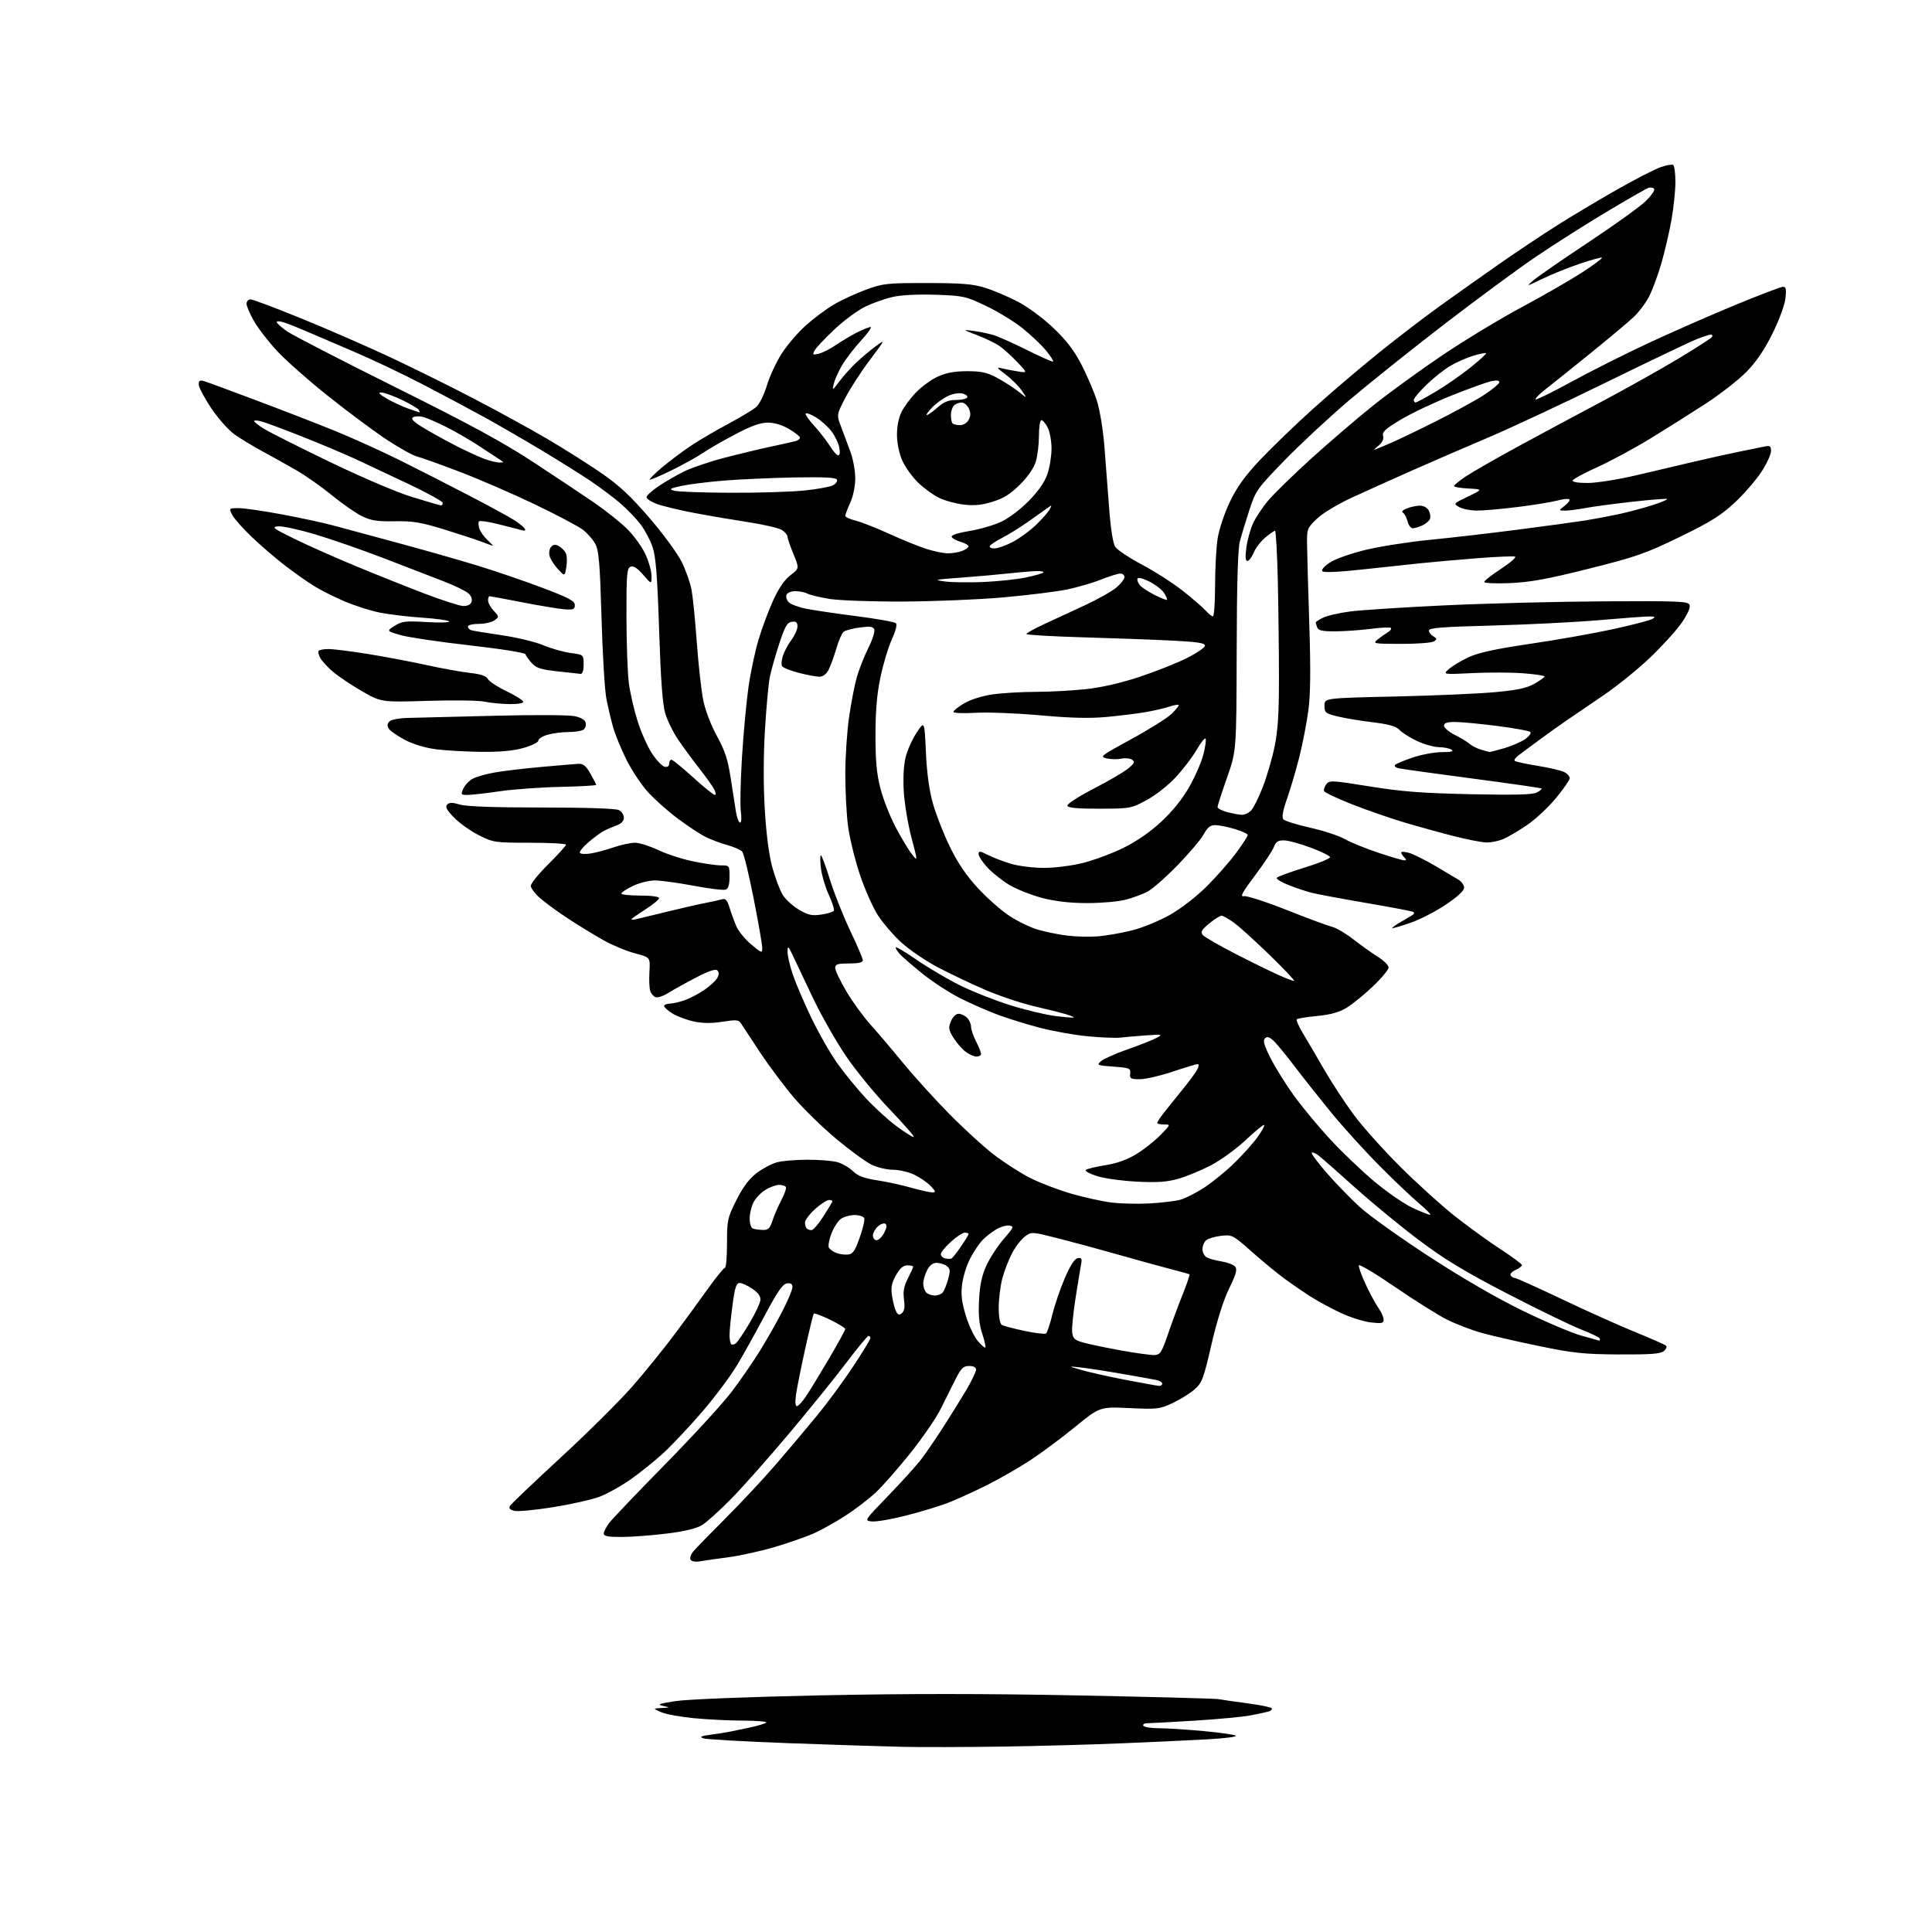 <?xml version="1.0" encoding="UTF-8" standalone="no"?>
<svg 
  version="1.1" 
  xmlns="http://www.w3.org/2000/svg" 
  xmlns:xlink="http://www.w3.org/1999/xlink" 
  xmlns:svg="http://www.w3.org/2000/svg"
  xmlns:rdf="http://www.w3.org/1999/02/22-rdf-syntax-ns#"
  xmlns:cc="http://creativecommons.org/ns#"
  xmlns:dc="http://purl.org/dc/elements/1.1/"
  viewBox="0 0 768 768"
  width="768"
  height="768"
>
<style>svg {background-color: white; }</style>"
<path stroke="none" fill="black" fill-rule="evenodd" d="M398.50,694.30C384.20,694.51 366.43,694.56 359.00,694.40C351.57,694.24 331.11,693.58 313.53,692.94C295.95,692.30 280.65,691.43 279.53,691.00C277.97,690.41 278.66,690.08 282.50,689.57C285.25,689.21 288.62,688.68 290.00,688.40C291.38,688.11 295.05,687.34 298.17,686.69C301.29,686.03 304.18,685.16 304.59,684.75C305.00,684.34 300.87,683.99 295.42,683.97C289.96,683.96 281.15,683.52 275.82,683.01C270.50,682.49 264.65,681.41 262.82,680.61C259.50,679.16 259.50,679.16 263.00,678.96C266.50,678.76 266.50,678.76 263.50,678.11C261.04,677.57 261.94,677.23 268.50,676.22C273.13,675.50 297.27,674.54 325.78,673.94C360.07,673.22 391.36,673.22 428.63,673.96C458.09,674.54 483.16,675.20 484.35,675.43C485.53,675.67 490.68,676.41 495.78,677.08C500.89,677.75 505.28,678.65 505.55,679.08C505.81,679.51 505.24,680.08 504.26,680.36C503.29,680.64 500.02,681.34 497.00,681.91C493.98,682.49 484.07,683.42 475.00,683.98C465.93,684.54 457.46,684.99 456.19,685.00C454.91,685.00 454.16,685.44 454.50,686.00C454.84,686.55 457.61,687.00 460.65,687.00C463.70,687.00 471.66,687.50 478.34,688.12C485.03,688.73 490.87,689.58 491.32,689.99C491.77,690.40 486.82,691.03 480.32,691.39C473.82,691.75 458.60,692.46 446.50,692.97C434.40,693.49 412.80,694.08 398.50,694.30zM278.36,620.63C276.51,620.96 274.94,620.71 274.52,620.03C274.12,619.39 274.62,617.89 275.62,616.69C276.63,615.48 282.41,609.54 288.47,603.49C294.54,597.43 303.57,587.75 308.54,581.99C313.52,576.22 320.90,567.45 324.96,562.50C329.02,557.55 335.41,548.84 339.17,543.15C342.93,537.46 346.00,532.40 346.00,531.90C346.00,531.41 345.66,531.01 345.25,531.02C344.84,531.04 340.85,535.87 336.38,541.77C331.92,547.67 321.64,560.38 313.54,570.00C305.45,579.62 295.15,591.24 290.66,595.80C286.17,600.37 281.00,605.04 279.18,606.18C276.92,607.59 272.41,608.69 265.18,609.60C259.30,610.33 251.24,610.95 247.25,610.97C241.77,610.99 240.00,610.67 240.00,609.63C240.00,608.88 240.98,606.97 242.18,605.38C243.38,603.80 253.42,593.27 264.49,582.00C275.56,570.73 287.43,557.77 290.87,553.22C294.32,548.67 299.35,541.37 302.06,537.00C304.76,532.64 308.78,525.57 310.99,521.28C313.19,517.00 315.00,512.68 315.00,511.68C315.00,510.38 314.38,509.95 312.81,510.18C311.14,510.42 309.08,513.39 304.23,522.50C300.71,529.10 295.74,538.05 293.17,542.39C290.60,546.73 284.40,555.06 279.38,560.91C274.37,566.75 267.45,574.14 264.01,577.33C260.57,580.51 254.61,585.33 250.76,588.03C246.92,590.73 241.29,593.87 238.27,595.00C235.24,596.13 226.96,597.99 219.87,599.13C212.77,600.27 205.83,600.92 204.45,600.58C202.70,600.14 202.17,599.54 202.72,598.61C203.15,597.88 212.28,589.18 223.00,579.30C233.72,569.41 246.58,556.63 251.56,550.91C256.55,545.18 263.99,536.00 268.09,530.50C272.20,525.00 278.21,516.79 281.44,512.25C284.68,507.71 287.70,504.00 288.16,504.00C288.62,504.00 289.00,499.61 289.00,494.25C289.00,484.98 289.19,484.13 292.75,477.03C295.38,471.80 297.78,468.60 300.78,466.32C303.13,464.54 306.73,462.61 308.78,462.05C310.82,461.48 316.33,461.01 321.01,461.01C325.69,461.00 331.05,461.44 332.93,461.98C334.81,462.52 337.57,464.13 339.05,465.55C341.06,467.48 343.51,468.40 348.63,469.18C352.41,469.76 358.49,471.08 362.16,472.12C365.82,473.15 369.61,474.00 370.58,474.00C372.12,474.00 372.04,473.68 370.01,471.51C368.72,470.14 365.80,468.11 363.52,467.01C361.24,465.90 357.40,465.00 355.00,465.00C352.60,465.00 348.75,464.09 346.45,462.98C344.15,461.86 337.89,457.29 332.53,452.82C327.17,448.35 319.66,441.05 315.83,436.59C312.01,432.14 305.87,423.96 302.19,418.42C298.51,412.88 295.05,407.62 294.50,406.75C293.64,405.39 292.59,405.30 287.21,406.15C282.84,406.85 279.36,406.81 275.79,406.05C272.96,405.44 269.15,404.02 267.32,402.89C265.50,401.76 264.00,400.42 264.00,399.92C264.00,399.41 265.01,398.98 266.25,398.96C267.49,398.93 270.21,398.30 272.30,397.56C274.39,396.81 277.91,394.95 280.11,393.42C282.32,391.89 284.58,389.78 285.15,388.72C285.86,387.40 285.86,386.46 285.16,385.76C284.46,385.06 281.81,385.94 276.82,388.52C272.79,390.60 267.83,393.35 265.79,394.64C263.75,395.92 261.41,396.71 260.58,396.39C259.75,396.08 258.79,394.93 258.45,393.84C258.11,392.76 257.98,389.32 258.16,386.21C258.50,380.56 258.50,380.56 252.44,378.97C249.10,378.09 243.48,375.76 239.94,373.78C236.40,371.79 230.11,367.96 225.98,365.25C221.84,362.55 216.77,358.86 214.73,357.06C212.68,355.26 211.00,353.04 211.00,352.12C211.00,351.20 214.15,347.32 218.00,343.50C221.85,339.68 225.00,336.20 225.00,335.78C225.00,335.35 218.55,335.00 210.66,335.00C196.78,335.00 196.13,334.91 190.41,332.05C187.16,330.42 182.72,327.27 180.55,325.05C177.53,321.96 176.87,320.73 177.77,319.83C178.66,318.94 179.86,318.94 182.83,319.83C185.41,320.60 196.44,321.00 215.43,321.00C233.30,321.00 244.86,321.39 246.07,322.04C247.13,322.60 248.00,323.97 248.00,325.06C248.00,326.32 246.99,327.41 245.25,328.05C243.74,328.59 241.47,329.57 240.20,330.21C238.94,330.86 236.12,332.91 233.95,334.78C231.77,336.64 230.22,338.55 230.51,339.02C230.80,339.49 232.72,339.60 234.77,339.28C236.82,338.95 240.93,337.86 243.91,336.84C246.88,335.83 250.71,335.00 252.41,335.00C254.11,335.00 258.26,336.31 261.63,337.90C265.01,339.50 271.24,341.52 275.49,342.40C279.74,343.28 284.74,344.00 286.61,344.00C289.97,344.00 290.00,344.05 290.00,348.53C290.00,351.64 289.53,353.24 288.50,353.64C287.67,353.96 281.93,353.26 275.75,352.10C269.56,350.93 262.60,349.99 260.28,349.99C257.95,350.00 254.02,350.99 251.53,352.20C249.04,353.41 247.00,354.76 247.00,355.20C247.00,355.64 250.38,356.00 254.50,356.00C258.89,356.00 262.00,356.42 262.00,357.01C262.00,357.57 259.53,359.61 256.50,361.54C253.48,363.48 251.00,365.23 251.00,365.44C251.00,365.64 251.79,365.64 252.75,365.43C253.71,365.22 259.23,363.89 265.00,362.46C270.77,361.04 277.75,359.44 280.50,358.92C283.25,358.40 286.25,357.73 287.16,357.44C288.40,357.06 289.11,357.89 289.97,360.71C290.61,362.80 291.82,366.13 292.66,368.11C293.49,370.10 296.17,373.39 298.59,375.41C302.82,378.95 303.00,379.00 303.00,376.77C303.00,375.49 301.47,366.68 299.59,357.19C297.72,347.70 295.69,339.33 295.08,338.59C294.46,337.85 291.83,336.67 289.23,335.97C286.63,335.26 282.70,333.79 280.50,332.70C278.30,331.61 273.26,328.28 269.29,325.30C265.33,322.32 259.99,317.56 257.44,314.72C254.89,311.89 251.11,306.18 249.03,302.03C246.96,297.89 244.56,292.02 243.70,289.00C242.84,285.98 241.63,280.80 241.00,277.50C240.38,274.20 239.52,259.80 239.11,245.50C238.49,224.15 238.06,218.93 236.68,216.30C235.76,214.54 233.50,211.96 231.67,210.56C229.84,209.17 221.18,204.60 212.42,200.40C203.67,196.21 190.20,190.38 182.50,187.45C174.80,184.52 167.22,181.81 165.66,181.43C164.10,181.05 158.80,178.10 153.89,174.88C148.98,171.65 138.56,163.91 130.73,157.68C122.90,151.45 113.69,143.33 110.25,139.63C106.81,135.94 102.65,130.58 101.01,127.71C99.36,124.85 98.01,121.71 98.01,120.75C98.00,119.79 98.71,119.00 99.57,119.00C100.43,119.00 109.32,122.33 119.32,126.40C129.32,130.47 144.93,137.26 154.00,141.48C163.07,145.71 178.38,153.26 188.00,158.28C197.62,163.29 210.90,170.56 217.50,174.44C224.10,178.32 233.72,184.40 238.89,187.95C246.10,192.91 250.56,197.06 258.17,205.89C263.62,212.22 269.39,220.09 271.02,223.44C272.65,226.77 274.41,231.75 274.91,234.50C275.42,237.25 276.36,246.70 277.00,255.50C277.64,264.30 278.79,274.59 279.55,278.36C280.36,282.37 282.62,288.28 284.99,292.60C288.20,298.44 289.34,301.93 290.45,309.25C291.23,314.34 292.17,320.41 292.56,322.75C292.94,325.09 293.68,327.00 294.19,327.00C294.72,327.00 294.85,325.16 294.50,322.75C294.16,320.41 294.36,310.77 294.93,301.32C295.51,291.87 296.67,279.28 297.50,273.35C298.33,267.42 300.18,258.72 301.60,254.03C303.03,249.34 305.66,242.31 307.46,238.41C309.59,233.78 311.95,230.38 314.24,228.63C317.76,225.95 317.76,225.95 315.40,220.22C314.11,217.08 313.04,213.95 313.02,213.27C313.01,212.60 311.99,211.42 310.75,210.65C309.51,209.89 303.55,208.50 297.50,207.58C291.45,206.65 281.77,205.00 276.00,203.91C270.23,202.81 263.59,201.23 261.25,200.38C258.91,199.53 257.00,198.31 257.00,197.67C257.00,197.03 259.14,195.06 261.75,193.30C264.36,191.54 268.91,188.91 271.86,187.44C274.81,185.98 282.01,183.53 287.86,182.01C293.71,180.48 302.10,178.46 306.50,177.53C310.90,176.59 315.29,175.61 316.25,175.35C317.21,175.08 318.00,174.46 318.00,173.97C318.00,173.49 316.05,171.94 313.66,170.54C310.92,168.93 307.81,168.00 305.21,168.00C302.24,168.00 298.63,169.30 292.29,172.63C287.46,175.18 281.70,178.50 279.50,180.00C277.30,181.51 271.72,184.61 267.10,186.89C262.48,189.17 258.52,190.86 258.30,190.64C258.08,190.42 260.29,188.23 263.20,185.77C266.12,183.32 271.20,179.50 274.50,177.29C277.80,175.08 284.55,171.12 289.50,168.48C294.45,165.84 299.48,162.80 300.69,161.73C301.89,160.65 303.79,156.76 304.90,153.09C306.02,149.42 308.67,143.74 310.79,140.46C312.91,137.18 317.14,132.25 320.18,129.50C323.22,126.75 328.21,123.01 331.27,121.18C334.33,119.35 340.13,116.65 344.17,115.18C351.05,112.66 352.54,112.50 368.50,112.51C382.20,112.52 386.66,112.88 391.50,114.37C394.80,115.39 400.65,117.86 404.50,119.86C408.50,121.94 414.57,126.41 418.66,130.29C423.84,135.21 426.93,139.22 429.82,144.79C432.01,149.03 434.77,155.43 435.94,159.00C437.18,162.82 438.45,170.45 439.02,177.50C439.54,184.10 440.40,195.28 440.93,202.34C441.53,210.40 442.43,216.01 443.34,217.40C444.14,218.61 448.99,221.83 454.13,224.55C459.27,227.27 466.63,232.02 470.48,235.10C474.34,238.18 478.36,241.66 479.40,242.85C480.45,244.03 481.69,245.00 482.15,245.00C482.62,245.00 483.00,239.49 483.01,232.75C483.01,226.01 483.48,217.57 484.04,214.00C484.61,210.36 486.75,203.99 488.89,199.50C491.71,193.62 494.87,189.22 500.81,182.90C505.26,178.17 514.66,169.10 521.70,162.74C528.74,156.39 540.58,146.30 548.00,140.32C555.42,134.34 566.50,125.86 572.61,121.48C578.72,117.09 589.19,109.67 595.88,105.00C602.57,100.33 612.87,93.44 618.77,89.71C624.67,85.97 635.41,79.56 642.63,75.46C649.86,71.35 657.67,67.32 659.99,66.50C662.31,65.68 664.62,65.26 665.11,65.57C665.60,65.87 666.00,68.90 666.00,72.31C666.00,75.71 665.30,82.44 664.46,87.26C663.62,92.08 661.81,99.87 660.45,104.57C659.09,109.27 656.89,115.23 655.57,117.81C654.25,120.39 651.45,124.12 649.34,126.09C647.23,128.07 639.42,134.60 632.00,140.61C624.58,146.61 616.57,153.04 614.20,154.88C611.84,156.73 610.14,158.47 610.42,158.76C610.70,159.04 617.14,155.88 624.72,151.74C632.30,147.60 645.92,140.74 655.00,136.51C664.08,132.27 679.55,125.47 689.39,121.40C699.24,117.33 707.96,114.00 708.77,114.00C709.95,114.00 710.15,114.97 709.74,118.63C709.44,121.25 707.19,127.34 704.55,132.67C701.33,139.15 698.11,143.88 694.19,147.87C691.06,151.06 683.77,156.73 678.00,160.49C672.23,164.24 662.33,170.48 656.00,174.35C649.67,178.22 640.23,183.31 635.00,185.68C629.78,188.04 625.36,190.43 625.17,190.99C624.97,191.60 627.33,192.00 631.17,191.99C634.69,191.98 643.26,190.62 650.50,188.92C657.65,187.23 668.23,184.74 674.00,183.39C679.77,182.03 687.88,180.25 692.00,179.42C696.12,178.59 700.51,177.70 701.75,177.44C703.58,177.05 704.00,177.40 704.00,179.33C704.00,180.63 702.28,184.35 700.17,187.59C698.06,190.84 693.29,196.34 689.58,199.80C684.07,204.94 680.01,207.47 667.66,213.47C654.03,220.09 650.39,221.36 631.50,226.09C615.07,230.21 608.27,231.45 600.25,231.79C594.61,232.03 590.00,231.83 590.00,231.35C590.00,230.86 593.03,228.49 596.74,226.07C600.45,223.64 602.93,221.48 602.24,221.25C601.55,221.02 594.80,221.31 587.24,221.90C579.68,222.49 569.23,223.42 564.00,223.97C558.77,224.51 548.22,225.64 540.55,226.48C532.11,227.41 526.25,227.65 525.69,227.09C525.14,226.54 526.30,225.17 528.64,223.63C530.85,222.16 536.98,220.00 543.00,218.55C548.77,217.17 560.25,215.38 568.50,214.58C576.75,213.78 592.50,211.95 603.50,210.53C614.50,209.10 626.42,207.48 630.00,206.92C633.58,206.35 639.65,205.21 643.50,204.38C647.35,203.54 653.34,201.94 656.81,200.83C660.29,199.71 662.94,198.61 662.71,198.37C662.48,198.14 656.26,198.63 648.89,199.45C641.53,200.27 633.08,201.40 630.11,201.97C627.15,202.54 623.55,202.99 622.11,202.98C619.50,202.96 619.50,202.96 621.99,201.05C623.35,200.00 624.18,198.85 623.84,198.50C623.49,198.15 621.33,198.37 619.04,198.99C616.75,199.60 609.64,200.76 603.23,201.55C596.82,202.35 589.53,202.98 587.04,202.96C584.54,202.95 581.40,202.32 580.07,201.58C577.66,200.25 577.69,200.20 583.57,197.37C589.50,194.50 589.50,194.50 583.75,194.20C580.59,194.04 578.00,193.59 578.00,193.20C578.00,192.82 580.14,191.08 582.75,189.34C585.36,187.61 594.48,182.38 603.00,177.73C611.52,173.08 626.38,165.11 636.00,160.02C645.62,154.92 659.45,147.19 666.72,142.84C673.99,138.48 680.20,134.49 680.53,133.96C680.85,133.43 680.66,133.00 680.10,133.00C679.53,133.00 676.92,133.86 674.29,134.90C671.65,135.95 655.55,143.64 638.50,151.99C621.45,160.35 600.30,170.24 591.50,173.97C582.70,177.70 569.20,183.54 561.50,186.95C553.80,190.36 543.00,195.23 537.50,197.76C531.71,200.43 525.82,203.99 523.50,206.20C519.65,209.89 519.50,210.25 519.57,216.26C519.61,219.69 520.01,233.97 520.46,248.00C521.05,266.37 520.94,276.02 520.08,282.50C519.42,287.45 517.80,295.77 516.48,301.00C515.16,306.23 512.97,313.65 511.62,317.50C509.95,322.24 509.48,324.87 510.15,325.68C510.69,326.33 515.49,327.84 520.82,329.03C526.14,330.23 532.35,332.26 534.60,333.56C536.86,334.85 542.83,337.28 547.87,338.96C552.91,340.63 557.56,342.00 558.21,342.00C559.12,342.00 559.12,341.72 558.20,340.80C557.54,340.14 557.00,339.27 557.00,338.87C557.00,338.47 558.41,338.55 560.14,339.04C561.87,339.54 566.48,341.83 570.39,344.13C574.30,346.43 578.51,348.93 579.75,349.68C580.99,350.43 582.00,351.88 582.00,352.89C582.00,354.06 579.38,356.49 574.79,359.57C570.82,362.24 564.63,365.44 561.04,366.70C557.44,367.96 554.05,368.99 553.50,368.98C552.95,368.98 554.52,367.82 557.00,366.40C559.48,364.99 561.69,363.65 561.92,363.42C562.15,363.19 562.12,362.79 561.86,362.53C561.60,362.27 553.32,360.68 543.45,359.00C533.58,357.31 523.70,355.48 521.50,354.92C519.30,354.36 515.14,352.98 512.26,351.84C509.38,350.70 507.25,349.40 507.53,348.95C507.82,348.49 512.77,346.67 518.55,344.89C524.33,343.12 528.91,341.23 528.73,340.69C528.55,340.15 525.05,338.46 520.95,336.92C516.85,335.38 512.14,334.09 510.47,334.06C508.06,334.01 507.22,334.57 506.36,336.75C505.77,338.26 502.39,343.36 498.84,348.07C493.71,354.90 492.83,356.56 494.51,356.24C495.67,356.02 503.35,358.51 511.56,361.77C519.78,365.03 527.85,368.02 529.50,368.42C531.15,368.81 534.98,371.06 538.00,373.42C541.02,375.77 545.41,378.90 547.75,380.36C550.09,381.83 552.00,383.73 552.00,384.59C552.00,385.44 549.19,388.83 545.75,392.10C542.31,395.38 537.60,399.21 535.28,400.61C532.27,402.42 528.90,403.36 523.57,403.87C519.45,404.27 515.82,404.85 515.50,405.17C515.18,405.48 516.24,407.94 517.85,410.62C519.47,413.30 523.27,419.79 526.30,425.04C529.34,430.29 534.63,438.39 538.07,443.04C541.50,447.69 549.75,456.93 556.41,463.58C563.06,470.22 572.82,479.07 578.10,483.25C583.38,487.43 591.59,493.38 596.35,496.49C601.11,499.59 605.00,502.48 605.00,502.90C605.00,503.33 603.85,504.20 602.44,504.84C601.04,505.48 600.16,506.46 600.50,507.00C600.84,507.55 601.57,508.00 602.13,508.00C602.68,508.00 611.12,511.80 620.88,516.44C630.64,521.09 643.78,526.98 650.07,529.54C656.35,532.10 661.86,534.53 662.29,534.94C662.73,535.35 662.32,536.32 661.38,537.09C660.06,538.18 656.06,538.48 643.59,538.41C629.64,538.33 625.44,537.89 612.00,535.12C603.48,533.37 593.12,531.00 589.00,529.85C584.88,528.70 578.58,526.28 575.00,524.46C571.42,522.64 562.20,516.84 554.50,511.56C546.81,506.29 540.36,502.43 540.17,503.00C539.98,503.56 541.20,506.97 542.89,510.58C544.58,514.18 546.86,518.41 547.98,519.97C549.09,521.53 550.00,523.59 550.00,524.54C550.00,526.04 549.31,526.20 544.87,525.67C542.04,525.34 536.75,523.67 533.12,521.97C529.48,520.27 524.25,517.46 521.50,515.73C518.75,513.99 514.02,510.78 511.00,508.58C507.98,506.39 501.99,501.48 497.70,497.67C490.10,490.92 489.79,490.76 485.45,491.25C483.00,491.53 480.33,492.31 479.50,493.00C478.68,493.68 478.00,495.30 478.00,496.59C478.00,497.88 478.79,499.34 479.75,499.85C480.71,500.35 483.39,501.08 485.69,501.46C488.00,501.84 490.40,502.77 491.02,503.53C491.90,504.59 491.35,506.56 488.60,512.20C486.33,516.85 483.77,524.95 481.56,534.50C478.38,548.26 477.82,549.74 474.79,552.36C472.98,553.94 469.07,556.36 466.10,557.75C461.02,560.14 460.03,560.25 448.95,559.74C437.20,559.20 437.20,559.20 427.35,567.23C421.93,571.65 413.90,577.63 409.50,580.51C405.10,583.40 397.23,587.90 392.00,590.52C386.77,593.13 379.72,596.32 376.32,597.60C372.92,598.88 365.55,601.09 359.93,602.52C354.32,603.94 348.32,604.97 346.61,604.80C343.50,604.50 343.50,604.50 353.17,594.50C358.49,589.00 364.38,582.48 366.26,580.00C368.15,577.52 372.15,571.67 375.15,567.00C378.16,562.33 382.28,555.66 384.31,552.20C386.34,548.73 388.00,545.24 388.00,544.45C388.00,543.53 386.98,543.00 385.25,543.00C382.94,543.01 382.08,543.84 379.84,548.25C378.37,551.14 375.73,556.42 373.97,560.00C372.21,563.58 366.80,571.47 361.96,577.54C357.11,583.62 350.90,590.69 348.14,593.27C345.39,595.84 339.94,600.02 336.04,602.54C332.13,605.07 326.47,608.23 323.45,609.57C320.43,610.90 313.49,613.32 308.03,614.94C302.58,616.56 294.38,618.38 289.81,618.99C285.24,619.59 280.09,620.33 278.36,620.63zM316.75,559.00C317.29,559.00 318.87,557.31 320.27,555.25C321.67,553.19 325.78,546.47 329.41,540.31C333.03,534.16 335.99,528.76 335.99,528.31C335.98,527.87 333.27,526.20 329.96,524.61C326.65,523.02 323.75,521.92 323.51,522.16C323.27,522.40 321.74,528.65 320.10,536.05C318.47,543.45 316.82,551.64 316.45,554.25C316.04,557.14 316.16,559.00 316.75,559.00zM460.75,550.92C461.44,550.96 462.00,550.56 462.00,550.02C462.00,549.48 460.99,548.83 459.75,548.58C458.51,548.32 452.32,547.22 446.00,546.12C439.68,545.02 432.25,543.87 429.50,543.57C424.50,543.03 424.50,543.03 430.00,544.63C433.02,545.50 440.90,547.26 447.50,548.53C454.10,549.80 460.06,550.87 460.75,550.92zM459.00,538.65C461.20,538.52 461.83,537.53 464.23,530.50C465.73,526.10 468.36,518.98 470.08,514.68C471.80,510.39 473.04,506.74 472.85,506.58C472.66,506.43 469.57,505.56 466.00,504.65C462.43,503.74 453.20,501.20 445.50,499.01C437.80,496.82 426.67,493.80 420.77,492.30C410.04,489.58 410.04,489.58 407.39,491.56C405.94,492.64 403.64,495.64 402.30,498.21C400.95,500.78 399.21,505.27 398.44,508.19C397.66,511.11 397.02,516.29 397.01,519.69C397.00,523.54 397.47,526.17 398.24,526.65C398.92,527.07 402.95,528.15 407.20,529.04C411.44,529.94 415.30,530.41 415.78,530.09C416.25,529.76 417.39,526.41 418.31,522.64C419.22,518.87 421.45,512.35 423.24,508.15C425.42,503.08 427.14,500.40 428.39,500.16C429.95,499.86 430.17,500.27 429.74,502.65C429.45,504.22 428.47,510.20 427.56,515.94C426.65,521.68 426.04,527.75 426.20,529.44C426.46,532.06 427.07,532.67 430.50,533.65C432.70,534.29 439.45,535.70 445.50,536.80C451.55,537.90 457.62,538.73 459.00,538.65zM391.68,535.65C391.92,535.41 391.36,532.91 390.43,530.08C389.21,526.35 388.87,522.70 389.19,516.72C389.50,510.74 390.31,507.00 392.14,503.00C393.53,499.98 396.62,495.25 399.00,492.50C403.04,487.85 403.19,487.48 401.16,487.18C399.95,487.00 397.50,487.76 395.72,488.87C393.93,489.97 391.50,491.92 390.32,493.19C389.14,494.46 387.04,497.65 385.66,500.27C384.27,502.89 382.83,507.48 382.46,510.48C381.94,514.64 382.28,517.55 383.90,522.89C385.06,526.73 387.19,531.27 388.63,532.98C390.07,534.69 391.44,535.89 391.68,535.65zM292.58,533.94C293.27,533.36 295.67,529.80 297.92,526.02C300.16,522.25 302.11,518.14 302.25,516.91C302.43,515.31 301.51,513.97 299.10,512.33C297.23,511.05 294.95,510.00 294.03,510.00C292.68,510.00 292.13,511.72 291.18,518.86C290.53,523.74 290.00,529.06 290.00,530.70C290.00,532.33 290.30,533.96 290.66,534.32C291.02,534.69 291.88,534.51 292.58,533.94zM635.75,532.93C635.89,532.97 636.00,532.63 636.00,532.19C636.00,531.74 632.74,530.12 628.75,528.58C624.76,527.04 611.57,520.65 599.43,514.37C582.35,505.53 574.40,500.73 564.28,493.14C557.09,487.74 545.73,478.42 539.04,472.41C532.35,466.41 525.78,460.63 524.45,459.57C523.12,458.50 521.77,457.89 521.45,458.21C521.14,458.53 523.81,462.16 527.40,466.27C530.98,470.38 536.87,476.46 540.49,479.77C544.10,483.08 556.48,491.93 568.00,499.43C581.22,508.04 594.93,515.99 605.22,521.00C614.17,525.37 624.65,529.82 628.50,530.90C632.35,531.98 635.61,532.89 635.75,532.93zM358.54,521.97C359.52,521.15 359.76,519.56 359.36,516.58C358.92,513.41 359.30,511.32 360.89,508.22C362.05,505.94 363.00,503.84 363.00,503.54C363.00,503.24 361.96,503.00 360.68,503.00C359.03,503.00 357.74,504.12 356.16,506.93C354.41,510.05 354.09,511.74 354.61,515.18C354.98,517.55 355.69,520.32 356.21,521.31C356.94,522.74 357.44,522.88 358.54,521.97zM371.58,515.00C372.78,515.00 374.21,514.44 374.77,513.75C375.33,513.06 376.29,510.70 376.89,508.50C377.83,505.08 377.75,504.32 376.31,503.25C375.38,502.56 373.59,502.00 372.33,502.00C370.82,502.00 369.54,502.99 368.53,504.95C367.69,506.57 367.00,508.96 367.00,510.25C367.00,511.54 367.54,513.14 368.20,513.80C368.86,514.46 370.38,515.00 371.58,515.00zM378.24,500.27C378.64,500.07 380.33,497.93 381.99,495.52C383.64,493.11 385.00,490.88 385.00,490.57C385.00,490.26 384.33,490.00 383.50,490.00C382.68,490.00 380.20,491.63 378.00,493.62C375.80,495.61 374.00,497.82 374.00,498.54C374.00,499.26 374.79,500.03 375.75,500.25C376.71,500.47 377.83,500.48 378.24,500.27zM336.96,498.71C339.01,498.53 339.79,497.45 341.72,492.02C343.00,488.46 343.82,484.97 343.55,484.27C343.28,483.57 341.57,483.00 339.75,483.00C337.93,483.00 335.48,483.67 334.31,484.50C333.13,485.32 331.41,487.99 330.48,490.42C329.55,492.86 329.11,495.36 329.50,495.99C329.89,496.62 331.17,497.54 332.35,498.03C333.53,498.52 335.61,498.82 336.96,498.71zM348.47,493.00C349.29,493.00 350.63,491.68 351.47,490.06C352.50,488.07 352.65,486.90 351.93,486.46C351.35,486.10 350.00,486.59 348.94,487.56C347.87,488.52 347.00,490.14 347.00,491.15C347.00,492.17 347.66,493.00 348.47,493.00zM303.17,488.92C305.40,488.99 306.04,488.38 307.06,485.25C307.73,483.19 309.32,479.51 310.59,477.09C311.87,474.66 312.68,472.30 312.40,471.84C312.11,471.38 310.90,471.00 309.69,471.00C308.49,471.01 306.06,471.89 304.30,472.96C302.54,474.03 300.40,476.26 299.55,477.91C298.70,479.55 298.00,482.46 298.00,484.37C298.00,486.27 298.56,488.06 299.25,488.34C299.94,488.62 301.70,488.88 303.17,488.92zM322.58,489.00C323.27,489.00 325.33,486.64 327.16,483.75C329.00,480.86 330.65,478.16 330.83,477.75C331.02,477.34 330.46,477.00 329.59,477.00C328.72,477.00 326.20,478.63 324.00,480.62C321.80,482.61 320.00,485.01 320.00,485.95C320.00,486.89 320.30,487.97 320.67,488.33C321.03,488.70 321.89,489.00 322.58,489.00zM568.50,482.91C569.05,482.91 567.02,480.83 564.00,478.28C560.98,475.74 553.77,468.88 548.00,463.05C542.23,457.22 533.65,447.74 528.94,441.98C524.24,436.21 517.66,427.90 514.32,423.50C510.99,419.10 507.29,414.63 506.10,413.57C504.49,412.13 503.67,411.93 502.81,412.79C501.95,413.65 502.52,415.61 505.07,420.64C506.95,424.34 511.10,430.99 514.29,435.43C517.49,439.87 523.90,447.62 528.54,452.66C533.18,457.69 541.13,465.31 546.22,469.58C551.31,473.84 558.18,478.59 561.48,480.12C564.79,481.65 567.95,482.91 568.50,482.91zM457.00,478.38C461.68,478.11 467.11,477.47 469.09,476.95C471.06,476.44 475.33,474.28 478.59,472.17C481.84,470.05 487.24,465.66 490.58,462.41C493.92,459.16 498.09,454.52 499.84,452.09C501.58,449.66 502.80,447.46 502.53,447.20C502.26,446.93 499.00,449.59 495.27,453.11C491.54,456.62 485.34,461.15 481.49,463.16C477.65,465.17 471.83,467.59 468.58,468.53C463.98,469.86 460.28,470.13 452.08,469.73C446.26,469.44 439.08,468.46 436.13,467.53C433.17,466.61 431.14,465.50 431.63,465.07C432.11,464.64 435.59,463.79 439.37,463.19C443.92,462.47 448.04,461.01 451.61,458.84C454.57,457.05 458.89,453.65 461.21,451.29C465.42,447.00 465.42,447.00 462.71,447.00C461.22,447.00 460.00,446.73 460.00,446.41C460.00,446.08 461.01,444.50 462.25,442.88C463.49,441.27 466.79,437.15 469.59,433.72C472.39,430.30 475.22,426.49 475.87,425.25C476.58,423.93 476.67,423.00 476.09,423.00C475.55,423.00 471.08,424.35 466.16,426.00C461.23,427.65 455.36,429.00 453.11,429.00C449.47,429.00 449.05,428.76 449.26,426.75C449.48,424.65 449.03,424.47 442.63,424.00C436.15,423.53 435.87,423.41 437.63,421.85C438.66,420.94 443.45,418.81 448.27,417.12C453.10,415.43 458.27,413.38 459.77,412.57C462.34,411.18 462.10,411.12 455.50,411.59C451.65,411.86 447.06,412.26 445.30,412.47C443.54,412.68 437.73,412.45 432.39,411.94C427.06,411.44 418.37,409.88 413.10,408.49C407.82,407.09 400.35,404.77 396.50,403.32C392.65,401.88 386.08,398.99 381.89,396.91C377.70,394.82 370.95,390.46 366.89,387.21C362.83,383.96 358.64,380.33 357.59,379.15C356.54,377.96 355.87,376.79 356.11,376.56C356.35,376.32 360.13,378.60 364.52,381.62C368.91,384.64 376.49,389.12 381.37,391.57C386.24,394.01 395.24,397.59 401.37,399.52C407.49,401.45 415.65,403.41 419.50,403.88C423.35,404.36 426.64,404.62 426.82,404.47C426.99,404.32 425.64,403.75 423.82,403.19C421.99,402.64 416.23,401.19 411.01,399.97C405.79,398.75 397.02,395.81 391.51,393.43C386.00,391.04 377.58,387.03 372.80,384.52C368.01,382.00 361.52,377.59 358.37,374.72C355.22,371.85 350.99,366.94 348.97,363.82C346.94,360.69 343.67,353.27 341.70,347.32C339.73,341.37 337.64,332.69 337.06,328.03C336.48,323.37 336.01,314.14 336.02,307.53C336.03,300.91 336.69,290.88 337.50,285.23C338.30,279.58 339.69,272.38 340.58,269.23C341.48,266.08 343.54,260.85 345.16,257.61C346.78,254.38 347.85,251.06 347.54,250.24C347.08,249.05 345.90,248.89 341.76,249.44C338.89,249.82 336.00,250.59 335.32,251.15C334.65,251.71 333.35,254.71 332.45,257.82C331.55,260.93 330.16,264.72 329.38,266.24C328.46,268.02 327.15,269.00 325.68,269.00C324.44,269.00 320.75,268.31 317.49,267.46C314.23,266.61 311.26,265.42 310.88,264.81C310.51,264.21 310.67,262.31 311.24,260.61C311.81,258.90 313.34,256.07 314.64,254.32C315.94,252.57 317.00,250.17 317.00,249.00C317.00,247.36 316.48,246.93 314.76,247.18C312.90,247.44 312.03,248.98 309.72,256.00C308.19,260.68 306.51,266.64 305.99,269.26C305.47,271.88 304.61,281.33 304.07,290.26C303.46,300.45 303.44,312.22 304.02,321.87C304.61,331.74 305.69,339.96 307.03,344.85C308.18,349.03 310.03,353.93 311.15,355.74C312.26,357.54 315.17,360.19 317.61,361.62C321.33,363.80 322.78,364.11 326.50,363.55C328.95,363.18 331.19,362.51 331.47,362.05C331.75,361.59 330.85,358.72 329.46,355.68C328.06,352.64 326.65,347.87 326.32,345.08C325.99,342.28 325.99,340.00 326.32,340.00C326.65,340.00 328.27,344.39 329.94,349.75C331.60,355.11 335.22,364.22 337.98,370.00C340.74,375.77 343.00,381.06 343.00,381.75C343.00,382.60 341.24,383.00 337.50,383.00C332.90,383.00 332.00,383.29 332.00,384.77C332.00,385.74 333.98,389.91 336.40,394.02C338.82,398.13 343.23,404.20 346.20,407.50C349.17,410.80 354.90,417.55 358.94,422.50C362.99,427.45 371.07,436.38 376.90,442.34C382.73,448.30 390.89,455.78 395.03,458.96C399.17,462.15 405.74,466.36 409.64,468.32C413.53,470.28 420.86,473.07 425.92,474.53C430.98,475.99 438.13,477.55 441.81,478.02C445.49,478.48 452.32,478.64 457.00,478.38zM363.22,452.00C363.77,452.00 359.46,447.03 353.64,440.96C347.69,434.75 339.94,425.25 335.93,419.26C332.01,413.40 326.23,403.18 323.08,396.55C319.94,389.92 316.41,382.48 315.24,380.00C313.33,375.94 313.12,375.77 313.06,378.25C313.03,379.76 313.95,383.81 315.10,387.25C316.26,390.69 319.57,398.45 322.47,404.50C325.37,410.55 330.05,418.75 332.87,422.71C335.69,426.68 340.81,432.95 344.25,436.63C347.69,440.32 353.14,445.29 356.36,447.67C359.58,450.05 362.67,452.00 363.22,452.00zM388.13,420.00C387.11,420.00 385.12,419.09 383.71,417.98C382.30,416.87 380.16,414.38 378.97,412.45C377.07,409.37 376.94,408.55 378.02,405.96C378.74,404.22 379.99,403.00 381.05,403.00C382.04,403.00 383.56,403.71 384.43,404.57C385.29,405.44 386.00,407.03 386.00,408.11C386.00,409.19 386.90,411.84 388.00,414.00C389.10,416.16 390.00,418.39 390.00,418.96C390.00,419.53 389.16,420.00 388.13,420.00zM514.43,389.95C514.94,389.98 510.66,385.43 504.93,379.85C499.19,374.27 492.74,368.42 490.60,366.85C488.45,365.28 486.19,364.00 485.58,364.00C484.96,364.00 482.76,365.40 480.69,367.10C477.56,369.68 477.14,370.46 478.16,371.70C478.84,372.51 484.82,375.95 491.44,379.34C498.07,382.73 505.74,386.49 508.50,387.70C511.25,388.92 513.92,389.93 514.43,389.95zM436.50,372.21C439.80,371.95 445.86,370.88 449.98,369.85C454.09,368.81 460.84,366.06 464.97,363.73C469.33,361.28 475.48,356.53 479.61,352.43C483.54,348.53 488.83,342.52 491.37,339.07C493.92,335.61 496.00,332.40 496.00,331.93C496.00,331.46 493.67,330.39 490.82,329.54C487.97,328.69 484.47,328.00 483.05,328.00C481.09,328.00 479.97,328.90 478.48,331.67C477.39,333.68 472.68,339.25 468.00,344.05C463.33,348.84 457.93,353.56 456.00,354.54C454.07,355.51 450.25,356.91 447.50,357.64C444.75,358.38 437.96,358.98 432.41,358.99C425.53,359.00 419.81,358.36 414.43,356.98C410.09,355.87 404.12,353.51 401.17,351.73C398.22,349.95 394.28,346.81 392.41,344.75C390.53,342.68 389.00,340.31 389.00,339.48C389.00,338.19 389.57,338.25 392.75,339.87C394.81,340.92 398.94,342.50 401.93,343.39C404.92,344.28 410.81,345.00 415.02,345.00C419.36,345.00 426.11,344.14 430.59,343.01C434.94,341.91 442.15,339.22 446.60,337.03C451.77,334.49 457.20,330.74 461.60,326.66C466.03,322.55 470.01,317.63 472.71,312.88C475.03,308.82 477.56,303.02 478.34,300.00C479.12,296.98 479.53,294.11 479.25,293.64C478.97,293.16 477.39,295.11 475.74,297.97C474.09,300.83 470.34,305.76 467.41,308.92C464.36,312.21 459.39,316.12 455.79,318.06C449.62,321.38 449.26,321.44 437.09,321.47C428.44,321.49 424.56,321.14 424.28,320.32C424.05,319.65 428.54,316.73 434.69,313.55C440.64,310.48 446.85,306.84 448.50,305.47C451.01,303.38 451.26,302.81 450.00,301.99C449.18,301.45 447.26,301.26 445.75,301.58C444.24,301.90 441.62,301.86 439.93,301.48C437.02,300.85 437.54,300.44 449.68,293.84C456.73,290.00 463.96,285.46 465.74,283.75C467.51,282.04 468.78,280.45 468.55,280.22C468.32,279.99 466.60,280.31 464.72,280.93C462.84,281.55 458.65,282.52 455.40,283.08C452.16,283.64 445.23,284.50 440.00,284.99C433.15,285.63 425.75,285.45 413.50,284.35C404.15,283.51 392.56,283.06 387.75,283.35C382.89,283.64 379.00,283.47 379.00,282.98C379.00,282.49 380.93,280.95 383.30,279.57C385.82,278.09 390.47,276.63 394.55,276.04C398.37,275.49 406.13,275.03 411.79,275.02C417.45,275.01 426.45,274.52 431.79,273.94C437.98,273.26 445.71,271.48 453.12,269.02C459.51,266.89 467.95,263.54 471.87,261.56C475.79,259.59 479.00,257.37 479.00,256.64C479.00,255.63 475.90,255.15 466.25,254.66C459.24,254.30 443.26,253.71 430.75,253.35C418.24,252.98 408.00,252.39 408.00,252.03C408.00,251.68 411.04,249.97 414.75,248.25C418.46,246.52 425.77,243.14 431.00,240.72C436.23,238.31 441.96,235.09 443.75,233.58C445.54,232.06 447.00,230.19 447.00,229.41C447.00,228.63 446.25,228.00 445.33,228.00C444.41,228.00 440.92,229.09 437.58,230.42C434.24,231.75 428.12,233.52 424.00,234.36C419.88,235.20 408.61,236.59 398.96,237.46C389.31,238.33 371.31,239.07 358.96,239.12C346.34,239.17 333.48,238.70 329.61,238.06C325.81,237.43 321.91,236.48 320.92,235.96C319.94,235.43 317.80,235.00 316.17,235.00C314.49,235.00 312.97,235.63 312.65,236.47C312.34,237.28 312.74,238.60 313.54,239.40C314.35,240.20 317.36,241.35 320.25,241.94C323.14,242.54 332.19,243.88 340.36,244.92C348.54,245.97 355.63,247.23 356.14,247.74C356.69,248.29 356.05,250.83 354.53,254.16C353.14,257.19 351.11,263.90 350.02,269.08C348.60,275.79 348.03,282.41 348.02,292.09C348.00,302.42 348.48,307.55 349.99,313.44C351.08,317.72 353.85,324.73 356.14,329.03C358.43,333.33 361.33,338.12 362.57,339.68C364.84,342.50 364.84,342.50 362.33,333.00C360.95,327.77 359.58,319.62 359.28,314.88C358.95,309.63 359.21,304.28 359.95,301.19C360.62,298.41 362.59,293.96 364.33,291.31C367.50,286.50 367.50,286.50 368.06,299.00C368.45,307.45 369.36,314.09 370.88,319.50C372.12,323.90 375.16,331.64 377.64,336.71C380.78,343.13 384.17,348.10 388.82,353.14C392.50,357.11 398.18,362.09 401.45,364.21C404.73,366.33 409.76,368.75 412.65,369.59C415.53,370.42 420.72,371.47 424.19,371.91C427.66,372.34 433.20,372.48 436.50,372.21zM590.78,334.89C588.98,334.83 583.45,333.76 578.50,332.52C573.55,331.27 564.77,328.86 559.00,327.16C553.23,325.47 543.59,322.14 537.58,319.77C531.57,317.41 526.50,315.01 526.32,314.45C526.13,313.88 526.54,312.66 527.24,311.73C528.42,310.14 529.54,310.20 544.50,312.62C557.32,314.68 565.30,315.30 584.61,315.71C602.22,316.08 609.32,315.90 610.94,315.03C612.17,314.37 612.99,313.66 612.77,313.44C612.56,313.22 600.25,311.45 585.44,309.50C570.62,307.54 557.42,305.71 556.11,305.42C554.73,305.11 554.09,304.52 554.61,304.02C555.10,303.55 558.30,302.22 561.72,301.08C565.14,299.94 570.31,298.99 573.22,298.98C577.00,298.97 578.07,298.69 577.00,298.00C576.17,297.47 573.92,297.02 572.00,297.01C570.08,296.99 566.20,295.91 563.39,294.60C560.59,293.30 557.44,291.32 556.39,290.21C554.97,288.69 552.27,287.92 545.50,287.09C540.55,286.49 534.25,285.43 531.50,284.75C526.89,283.60 526.50,283.27 526.50,280.50C526.50,277.50 526.50,277.50 554.50,276.87C569.90,276.53 587.79,275.75 594.25,275.15C603.24,274.32 606.94,273.52 609.99,271.78C612.19,270.53 613.99,269.23 613.99,268.90C614.00,268.57 610.18,268.00 605.51,267.64C600.84,267.28 591.73,267.25 585.26,267.57C573.50,268.14 573.50,268.14 576.00,265.92C577.38,264.71 580.93,262.59 583.90,261.21C587.80,259.41 594.60,257.94 608.40,255.91C618.90,254.37 633.70,251.75 641.27,250.09C648.84,248.43 655.82,246.62 656.77,246.07C658.21,245.23 657.99,245.06 655.50,245.06C653.85,245.06 644.85,245.72 635.50,246.53C626.15,247.34 607.14,248.29 593.25,248.66C573.60,249.17 568.00,249.60 568.00,250.61C568.00,251.32 568.79,252.36 569.75,252.93C571.28,253.83 571.31,254.09 570.00,254.97C569.17,255.52 563.33,255.96 557.00,255.95C545.97,255.93 545.59,255.86 547.63,254.22C548.80,253.27 550.60,251.99 551.63,251.37C552.66,250.74 553.24,249.96 552.92,249.62C552.60,249.29 549.00,249.45 544.92,249.97C540.84,250.50 534.51,250.95 530.86,250.97C525.70,250.99 524.08,250.65 523.61,249.42C523.27,248.55 523.00,247.66 523.00,247.44C523.00,247.23 524.26,246.40 525.81,245.60C527.35,244.80 532.19,243.67 536.56,243.09C540.93,242.51 558.00,241.40 574.50,240.63C591.00,239.86 619.46,239.14 637.75,239.04C667.65,238.87 671.07,239.02 671.63,240.48C672.02,241.49 670.84,244.17 668.56,247.48C666.52,250.43 660.95,256.60 656.18,261.18C651.41,265.76 643.00,272.58 637.50,276.33C632.00,280.07 625.25,284.68 622.50,286.55C619.75,288.43 614.92,291.89 611.76,294.23C608.60,296.58 605.00,299.25 603.76,300.16C602.52,301.08 601.77,302.10 602.11,302.44C602.44,302.78 606.56,303.67 611.25,304.43C615.94,305.19 620.73,306.32 621.89,306.94C623.05,307.56 624.00,308.64 624.00,309.34C624.00,310.04 621.53,313.60 618.52,317.25C615.51,320.91 610.31,325.75 606.97,328.02C603.63,330.29 599.36,332.79 597.48,333.57C595.60,334.36 592.59,334.95 590.78,334.89zM493.60,323.90C494.75,323.95 496.47,323.14 497.42,322.09C498.37,321.04 500.42,316.88 501.99,312.84C503.56,308.80 505.64,301.68 506.62,297.00C507.98,290.56 508.41,283.90 508.40,269.50C508.40,259.05 508.20,241.61 507.95,230.75C507.70,219.89 507.20,211.00 506.83,211.00C506.46,211.00 504.71,212.22 502.94,213.70C501.17,215.19 499.11,217.89 498.35,219.70C497.59,221.52 496.47,223.00 495.86,223.00C495.09,223.00 494.96,221.36 495.44,217.75C495.82,214.86 496.98,210.58 498.01,208.24C499.05,205.90 501.78,201.75 504.09,199.01C506.39,196.28 514.11,188.75 521.25,182.27C528.38,175.80 539.46,166.31 545.86,161.19C552.26,156.07 564.70,147.04 573.50,141.12C582.30,135.20 596.48,126.62 605.00,122.06C613.52,117.50 624.26,111.32 628.86,108.33C633.46,105.34 637.03,102.70 636.79,102.45C636.54,102.21 632.55,103.29 627.92,104.86C623.29,106.43 616.58,109.14 613.00,110.89C606.71,113.97 606.60,113.99 609.50,111.47C611.15,110.03 620.86,103.32 631.09,96.54C641.31,89.77 651.59,82.40 653.94,80.18C656.28,77.95 657.91,75.67 657.57,75.11C657.22,74.55 656.16,74.37 655.22,74.71C654.27,75.05 646.75,79.37 638.50,84.30C630.25,89.24 617.65,97.24 610.50,102.09C603.35,106.94 586.92,119.05 574.00,128.99C561.08,138.93 544.08,152.52 536.24,159.18C528.40,165.85 516.87,176.57 510.62,183.00C499.74,194.21 499.16,195.03 496.69,202.60C495.27,206.94 493.57,212.53 492.90,215.00C492.06,218.13 491.66,231.56 491.60,259.00C491.50,298.50 491.50,298.50 487.75,309.16C485.69,315.02 484.00,320.26 484.00,320.81C484.00,321.35 485.69,322.25 487.75,322.80C489.81,323.35 492.44,323.84 493.60,323.90zM185.85,316.00C183.20,316.00 183.11,315.86 184.22,313.43C184.86,312.01 186.56,310.25 187.99,309.51C189.42,308.77 193.27,307.68 196.54,307.09C199.82,306.50 208.12,305.51 215.00,304.89C221.88,304.27 228.60,303.70 229.95,303.63C231.83,303.53 232.94,304.44 234.68,307.50C235.94,309.70 236.97,311.73 236.98,312.00C236.99,312.27 230.58,312.63 222.75,312.80C214.91,312.96 204.03,313.75 198.57,314.55C193.11,315.35 187.39,316.00 185.85,316.00zM284.14,316.00C284.65,316.00 284.54,314.99 283.89,313.75C283.24,312.51 280.60,308.80 278.01,305.50C275.42,302.20 271.67,297.09 269.66,294.15C267.66,291.21 265.32,286.49 264.47,283.65C263.37,279.96 262.67,270.57 262.01,250.50C261.30,228.85 260.71,221.37 259.42,217.50C258.49,214.75 256.33,210.66 254.62,208.41C252.90,206.16 249.31,202.43 246.63,200.11C243.96,197.80 238.56,193.75 234.63,191.11C230.71,188.47 221.88,182.95 215.00,178.83C208.12,174.71 198.00,168.86 192.50,165.82C187.00,162.79 175.97,156.91 168.00,152.77C160.03,148.62 147.43,142.65 140.00,139.50C132.57,136.35 124.47,132.88 122.00,131.79C119.53,130.70 115.81,129.20 113.75,128.45C111.69,127.70 110.00,127.50 110.00,128.00C110.00,128.50 111.91,130.21 114.25,131.80C116.59,133.39 135.95,143.37 157.27,153.97C186.39,168.45 199.96,175.82 211.77,183.55C220.42,189.22 231.32,196.48 236.00,199.68C240.67,202.88 246.65,207.64 249.29,210.25C251.93,212.86 255.19,217.36 256.53,220.25C257.88,223.14 258.98,227.04 258.99,228.92C259.00,232.33 259.00,232.33 255.68,228.49C253.36,225.81 251.85,224.84 250.68,225.29C249.19,225.87 249.00,228.07 249.03,245.22C249.05,255.82 249.47,267.66 249.97,271.52C250.48,275.38 252.04,282.20 253.46,286.68C254.87,291.16 257.49,296.99 259.26,299.65C261.04,302.31 263.29,304.63 264.25,304.81C265.32,305.02 266.00,304.53 266.00,303.57C266.00,302.71 266.40,302.00 266.90,302.00C267.39,302.00 271.26,305.15 275.50,309.00C279.74,312.85 283.63,316.00 284.14,316.00zM191.27,298.87C185.34,298.80 177.35,298.35 173.50,297.87C169.19,297.33 164.41,295.91 161.06,294.17C158.07,292.61 155.15,290.60 154.58,289.70C153.84,288.52 153.91,287.69 154.82,286.78C155.55,286.05 158.76,285.45 162.30,285.38C165.71,285.31 181.10,284.93 196.50,284.53C212.25,284.12 226.25,284.20 228.49,284.70C231.14,285.29 232.61,286.21 232.84,287.42C233.04,288.43 232.59,289.64 231.85,290.11C231.11,290.58 228.47,290.98 226.00,290.99C223.53,291.00 219.81,291.48 217.75,292.05C215.69,292.63 214.00,293.67 214.00,294.38C214.00,295.11 211.37,296.40 208.02,297.34C203.94,298.47 198.59,298.96 191.27,298.87zM592.07,298.91C592.38,298.96 595.08,298.27 598.07,297.39C601.06,296.50 604.77,294.87 606.33,293.77C607.88,292.66 608.78,291.40 608.33,290.96C607.87,290.52 601.95,289.46 595.16,288.58C588.37,287.71 580.83,287.00 578.41,287.00C575.18,287.00 574.00,287.40 574.00,288.48C574.00,289.29 575.91,290.92 578.25,292.10C580.59,293.27 583.24,294.88 584.14,295.67C585.05,296.47 587.07,297.50 588.64,297.97C590.21,298.44 591.76,298.87 592.07,298.91zM202.25,279.89C199.09,279.82 194.70,279.38 192.50,278.90C190.30,278.43 180.18,278.29 170.00,278.60C151.50,279.16 151.50,279.16 143.73,274.66C139.46,272.19 134.28,268.71 132.23,266.93C130.18,265.15 127.98,262.75 127.34,261.61C126.70,260.46 126.39,259.18 126.65,258.76C126.91,258.34 128.67,258.00 130.58,258.00C132.48,258.00 139.54,258.89 146.27,259.97C152.99,261.05 163.45,263.03 169.50,264.36C175.55,265.69 183.32,267.10 186.77,267.49C191.21,267.99 193.31,268.71 193.97,269.95C194.49,270.92 197.86,273.11 201.46,274.83C205.06,276.55 208.00,278.42 208.00,278.98C208.00,279.57 205.57,279.95 202.25,279.89zM230.75,267.87C230.06,267.80 225.90,267.34 221.50,266.86C214.94,266.14 213.12,265.54 211.36,263.56C210.18,262.22 209.05,260.65 208.86,260.07C208.65,259.46 199.04,257.93 186.57,256.52C174.51,255.16 162.17,253.32 159.14,252.44C153.63,250.84 153.63,250.84 156.89,248.78C159.78,246.94 161.19,246.78 169.58,247.28C174.77,247.59 178.79,247.48 178.52,247.03C178.24,246.58 173.40,245.91 167.76,245.53C162.12,245.15 154.53,244.23 150.89,243.50C147.26,242.77 140.96,240.75 136.89,239.02C132.83,237.30 127.25,234.47 124.50,232.75C121.75,231.02 116.58,227.35 113.00,224.58C109.42,221.81 103.64,216.84 100.15,213.52C96.66,210.21 93.16,206.26 92.37,204.75C90.95,202.00 90.95,202.00 94.91,202.00C97.09,202.00 104.86,203.12 112.18,204.50C119.51,205.87 128.65,207.84 132.50,208.89C136.35,209.93 148.05,213.09 158.50,215.91C168.95,218.73 183.35,222.84 190.50,225.05C197.65,227.26 209.12,231.19 216.00,233.80C226.19,237.67 228.50,238.91 228.50,240.52C228.50,242.21 227.91,242.46 224.50,242.22C222.30,242.06 214.81,240.82 207.85,239.47C200.89,238.11 194.92,237.00 194.60,237.00C194.27,237.00 194.00,237.76 194.00,238.69C194.00,239.61 195.01,241.45 196.25,242.77C198.46,245.12 198.47,245.19 196.56,246.58C195.49,247.36 192.68,248.00 190.31,248.00C187.94,248.00 186.00,248.46 186.00,249.03C186.00,249.60 186.56,250.26 187.25,250.50C187.94,250.73 193.39,251.63 199.36,252.50C205.34,253.36 212.80,255.15 215.95,256.48C219.10,257.80 224.00,259.20 226.84,259.57C232.00,260.26 232.00,260.26 232.00,264.13C232.00,266.63 231.56,267.95 230.75,267.87zM184.14,240.90C185.76,240.96 187.04,240.35 187.43,239.32C187.82,238.31 187.36,236.95 186.29,235.94C185.31,235.01 180.90,232.84 176.50,231.14C172.10,229.43 161.30,225.26 152.50,221.88C143.70,218.50 131.32,214.20 125.00,212.33C118.67,210.46 112.15,209.06 110.50,209.23C107.86,209.49 108.65,210.09 117.01,214.19C122.24,216.75 133.26,221.65 141.51,225.07C149.75,228.49 162.12,233.43 169.00,236.04C175.88,238.66 182.69,240.85 184.14,240.90zM463.89,238.43C464.10,238.23 463.57,236.99 462.70,235.67C461.84,234.35 459.19,232.31 456.82,231.14C454.26,229.87 452.36,229.42 452.16,230.04C451.97,230.60 452.39,231.76 453.09,232.61C453.79,233.46 456.42,235.20 458.93,236.48C461.45,237.76 463.67,238.64 463.89,238.43zM391.00,231.35C396.77,231.10 404.34,230.29 407.80,229.56C411.27,228.83 414.38,227.95 414.72,227.61C415.06,227.28 414.02,227.00 412.42,227.01C410.81,227.01 405.68,227.43 401.00,227.94C396.32,228.45 387.55,229.22 381.50,229.66C371.62,230.37 371.01,230.52 375.50,231.13C378.25,231.51 385.23,231.60 391.00,231.35zM225.14,225.32C224.50,229.14 224.50,229.14 221.86,226.32C220.41,224.77 218.91,222.47 218.53,221.20C218.13,219.87 218.34,218.30 219.02,217.47C219.89,216.43 220.71,216.31 222.08,217.04C223.11,217.59 224.37,218.82 224.87,219.77C225.37,220.72 225.49,223.22 225.14,225.32zM376.68,219.95C378.44,219.98 381.02,219.56 382.43,219.02C383.85,218.49 385.00,217.65 385.00,217.17C385.00,216.69 383.57,215.88 381.83,215.38C380.08,214.88 378.49,213.98 378.29,213.38C378.07,212.72 380.84,211.82 385.25,211.10C389.28,210.46 394.97,208.81 397.89,207.46C400.96,206.04 405.65,202.50 408.98,199.10C412.80,195.20 415.29,191.60 416.37,188.43C417.27,185.80 418.00,181.23 418.00,178.27C418.00,175.32 417.31,171.57 416.47,169.95C415.64,168.33 414.51,167.00 413.97,167.00C413.44,167.00 413.00,169.76 413.00,173.13C413.00,176.51 412.45,181.12 411.78,183.38C411.02,185.97 408.70,189.37 405.53,192.55C401.76,196.33 399.04,198.05 394.65,199.42C390.32,200.77 387.32,201.08 383.15,200.59C380.04,200.23 375.61,199.02 373.31,197.90C371.00,196.79 367.24,194.06 364.96,191.84C362.67,189.63 359.86,185.72 358.71,183.16C357.45,180.34 356.60,176.32 356.56,173.00C356.53,169.55 357.20,166.10 358.36,163.76C359.39,161.70 362.01,158.17 364.20,155.91C366.40,153.65 370.28,150.85 372.84,149.68C376.18,148.16 379.48,147.56 384.50,147.56C390.21,147.56 392.42,148.06 396.50,150.27C399.25,151.76 403.06,154.23 404.96,155.74C408.43,158.50 408.43,158.50 406.08,155.16C404.79,153.32 401.88,150.45 399.62,148.77C396.34,146.35 396.01,145.86 398.00,146.36C399.38,146.71 402.30,147.28 404.50,147.63C408.50,148.26 408.50,148.26 404.50,144.04C402.30,141.73 399.19,138.89 397.58,137.73C395.98,136.57 391.93,134.58 388.58,133.30C382.50,130.97 382.50,130.97 387.00,131.55C389.48,131.88 393.07,132.62 395.00,133.21C396.93,133.80 402.93,136.49 408.35,139.20C413.78,141.91 418.40,143.93 418.63,143.70C418.86,143.47 417.58,141.49 415.78,139.30C413.97,137.11 409.80,133.15 406.50,130.50C403.20,127.85 396.68,123.85 392.00,121.63C383.89,117.76 382.98,117.56 372.05,117.17C365.15,116.93 358.39,117.26 355.05,118.00C352.00,118.67 347.04,120.41 344.02,121.86C341.01,123.31 335.47,127.39 331.71,130.93C327.96,134.46 324.41,138.24 323.83,139.31C322.88,141.09 323.04,141.21 325.55,140.58C327.06,140.20 330.15,138.62 332.40,137.08C334.66,135.54 338.39,133.31 340.71,132.14C343.03,130.96 345.43,130.00 346.06,130.00C346.69,130.00 344.97,132.45 342.23,135.43C339.50,138.42 336.11,142.84 334.70,145.25C333.29,147.66 331.82,150.95 331.43,152.57C330.77,155.38 330.86,155.34 333.75,151.50C335.40,149.30 338.50,145.88 340.63,143.90C342.76,141.92 346.22,139.03 348.32,137.48C351.97,134.78 351.85,135.04 345.80,143.08C342.31,147.71 337.90,154.51 336.00,158.20C332.53,164.90 332.53,164.90 334.37,169.70C335.38,172.34 337.06,176.85 338.10,179.73C339.15,182.60 339.99,187.32 339.98,190.23C339.97,193.30 339.13,197.32 337.98,199.86C336.89,202.26 336.00,204.60 336.00,205.07C336.00,205.54 337.91,206.41 340.25,207.00C342.59,207.60 348.55,209.94 353.50,212.21C358.45,214.48 364.98,217.14 368.00,218.12C371.02,219.09 374.93,219.92 376.68,219.95zM395.29,218.00C396.62,218.00 399.91,216.84 402.60,215.42C405.30,214.00 409.45,210.97 411.83,208.67C414.21,206.38 416.64,203.61 417.23,202.52C418.24,200.68 418.18,200.65 416.28,202.02C415.17,202.84 411.61,205.35 408.38,207.61C405.14,209.87 400.62,212.68 398.32,213.84C396.02,215.01 393.85,216.43 393.51,216.99C393.15,217.56 393.92,218.00 395.29,218.00zM195.90,216.96C195.68,216.93 193.70,216.22 191.50,215.37C189.30,214.52 182.55,212.30 176.50,210.44C167.29,207.61 164.11,207.08 156.94,207.21C150.01,207.34 147.55,206.96 143.94,205.21C141.50,204.03 136.12,200.30 132.00,196.93C127.88,193.56 121.58,189.12 118.00,187.05C114.42,184.99 108.35,181.59 104.50,179.51C100.65,177.43 95.55,174.34 93.17,172.64C90.79,170.94 86.63,166.24 83.92,162.19C81.21,158.14 79.00,153.94 79.00,152.85C79.00,151.26 79.44,151.00 81.25,151.55C82.49,151.93 91.79,155.35 101.93,159.17C112.07,162.98 126.02,168.39 132.93,171.19C139.84,173.99 151.57,179.30 159.00,182.99C166.43,186.68 178.80,192.98 186.50,197.00C194.20,201.01 202.15,205.34 204.17,206.61C206.18,207.88 208.17,209.46 208.57,210.12C209.11,210.98 208.64,211.13 206.91,210.63C205.58,210.26 201.47,209.20 197.77,208.29C194.07,207.37 190.77,206.90 190.43,207.24C190.09,207.57 190.14,208.85 190.53,210.08C190.92,211.31 192.37,213.37 193.76,214.66C195.15,215.95 196.11,216.98 195.90,216.96zM561.56,210.00C560.82,210.00 559.91,208.77 559.53,207.26C559.15,205.75 558.33,204.20 557.70,203.82C557.01,203.39 557.64,202.71 559.35,202.06C560.88,201.48 563.21,201.00 564.53,201.00C565.88,201.00 567.38,201.85 567.96,202.93C568.53,203.99 568.74,205.50 568.44,206.29C568.14,207.08 566.77,208.24 565.40,208.86C564.03,209.49 562.30,210.00 561.56,210.00zM175.25,200.91C175.66,200.96 176.00,200.52 176.00,199.93C176.00,199.34 170.04,196.02 162.75,192.56C155.46,189.10 145.90,184.60 141.50,182.56C137.10,180.52 127.42,176.44 120.00,173.50C112.58,170.56 105.26,167.85 103.75,167.47C102.24,167.09 101.00,167.05 101.00,167.38C101.00,167.71 102.72,169.06 104.83,170.39C106.93,171.72 118.74,177.67 131.08,183.61C144.13,189.90 157.89,195.76 164.00,197.62C169.78,199.38 174.84,200.87 175.25,200.91zM290.50,195.88C301.50,195.93 314.69,195.52 319.81,194.98C324.93,194.44 330.02,193.52 331.12,192.93C332.22,192.35 332.94,191.33 332.71,190.68C332.42,189.82 327.86,189.58 315.90,189.79C306.88,189.96 294.25,190.52 287.83,191.04C281.41,191.56 273.76,192.52 270.83,193.16C266.19,194.19 265.82,194.44 268.00,195.07C269.38,195.47 279.50,195.84 290.50,195.88zM198.50,183.87C200.42,183.88 200.42,183.83 198.65,182.69C197.63,182.04 193.91,179.59 190.38,177.25C186.85,174.92 180.93,171.49 177.23,169.65C173.53,167.80 169.37,166.02 167.99,165.69C166.61,165.35 164.88,165.46 164.14,165.91C163.19,166.50 164.47,167.74 168.65,170.26C171.87,172.20 177.72,175.42 181.65,177.42C185.59,179.41 190.54,181.67 192.65,182.45C194.77,183.22 197.40,183.86 198.50,183.87zM333.21,181.00C333.84,181.00 334.00,179.77 333.62,177.83C333.27,176.09 331.87,173.21 330.51,171.43C329.15,169.65 326.43,167.20 324.47,165.98C322.50,164.77 320.63,164.04 320.30,164.37C319.97,164.69 321.47,166.88 323.63,169.23C325.79,171.58 328.59,175.19 329.86,177.25C331.13,179.31 332.63,181.00 333.21,181.00zM546.50,178.75C547.05,178.54 549.52,177.51 552.00,176.47C554.48,175.44 562.58,171.57 570.00,167.87C577.42,164.17 586.31,159.33 589.75,157.10C593.19,154.87 596.00,152.55 596.00,151.94C596.00,151.22 594.87,151.08 592.75,151.54C590.96,151.92 583.88,154.49 577.00,157.24C570.12,159.99 561.07,164.28 556.89,166.78C550.71,170.46 549.37,171.69 549.79,173.29C550.13,174.59 549.49,175.92 547.90,177.21C546.58,178.27 545.95,178.97 546.50,178.75zM381.63,169.00C382.95,169.00 384.41,168.10 385.07,166.87C385.89,165.33 385.91,164.10 385.12,162.37C384.53,161.07 383.22,160.00 382.22,160.00C381.22,160.00 379.86,160.54 379.20,161.20C378.54,161.86 378.00,163.59 378.00,165.03C378.00,166.48 378.30,167.97 378.67,168.33C379.03,168.70 380.37,169.00 381.63,169.00zM368.43,165.00C368.87,165.00 370.77,163.65 372.65,162.00C375.20,159.76 377.06,159.00 379.98,159.00C382.12,159.00 384.15,158.56 384.48,158.03C384.81,157.50 383.98,156.78 382.63,156.44C381.20,156.08 378.73,156.51 376.73,157.46C374.83,158.36 372.01,160.42 370.46,162.05C368.90,163.67 367.99,165.00 368.43,165.00zM166.81,163.95C166.98,163.98 166.81,163.51 166.44,162.90C166.06,162.30 163.00,160.50 159.63,158.90C156.26,157.31 152.60,156.01 151.50,156.01C150.12,156.02 150.84,156.79 153.84,158.50C156.23,159.87 160.05,161.64 162.34,162.44C164.63,163.25 166.64,163.93 166.81,163.95zM562.69,160.00C563.07,160.00 566.56,158.13 570.44,155.85C574.32,153.57 580.57,149.25 584.32,146.26C588.07,143.26 590.96,140.62 590.73,140.40C590.51,140.18 588.24,140.63 585.67,141.40C583.11,142.17 579.02,143.97 576.57,145.41C574.12,146.84 569.84,150.23 567.06,152.94C564.28,155.65 562.00,158.35 562.00,158.94C562.00,159.52 562.31,160.00 562.69,160.00z" />

</svg>